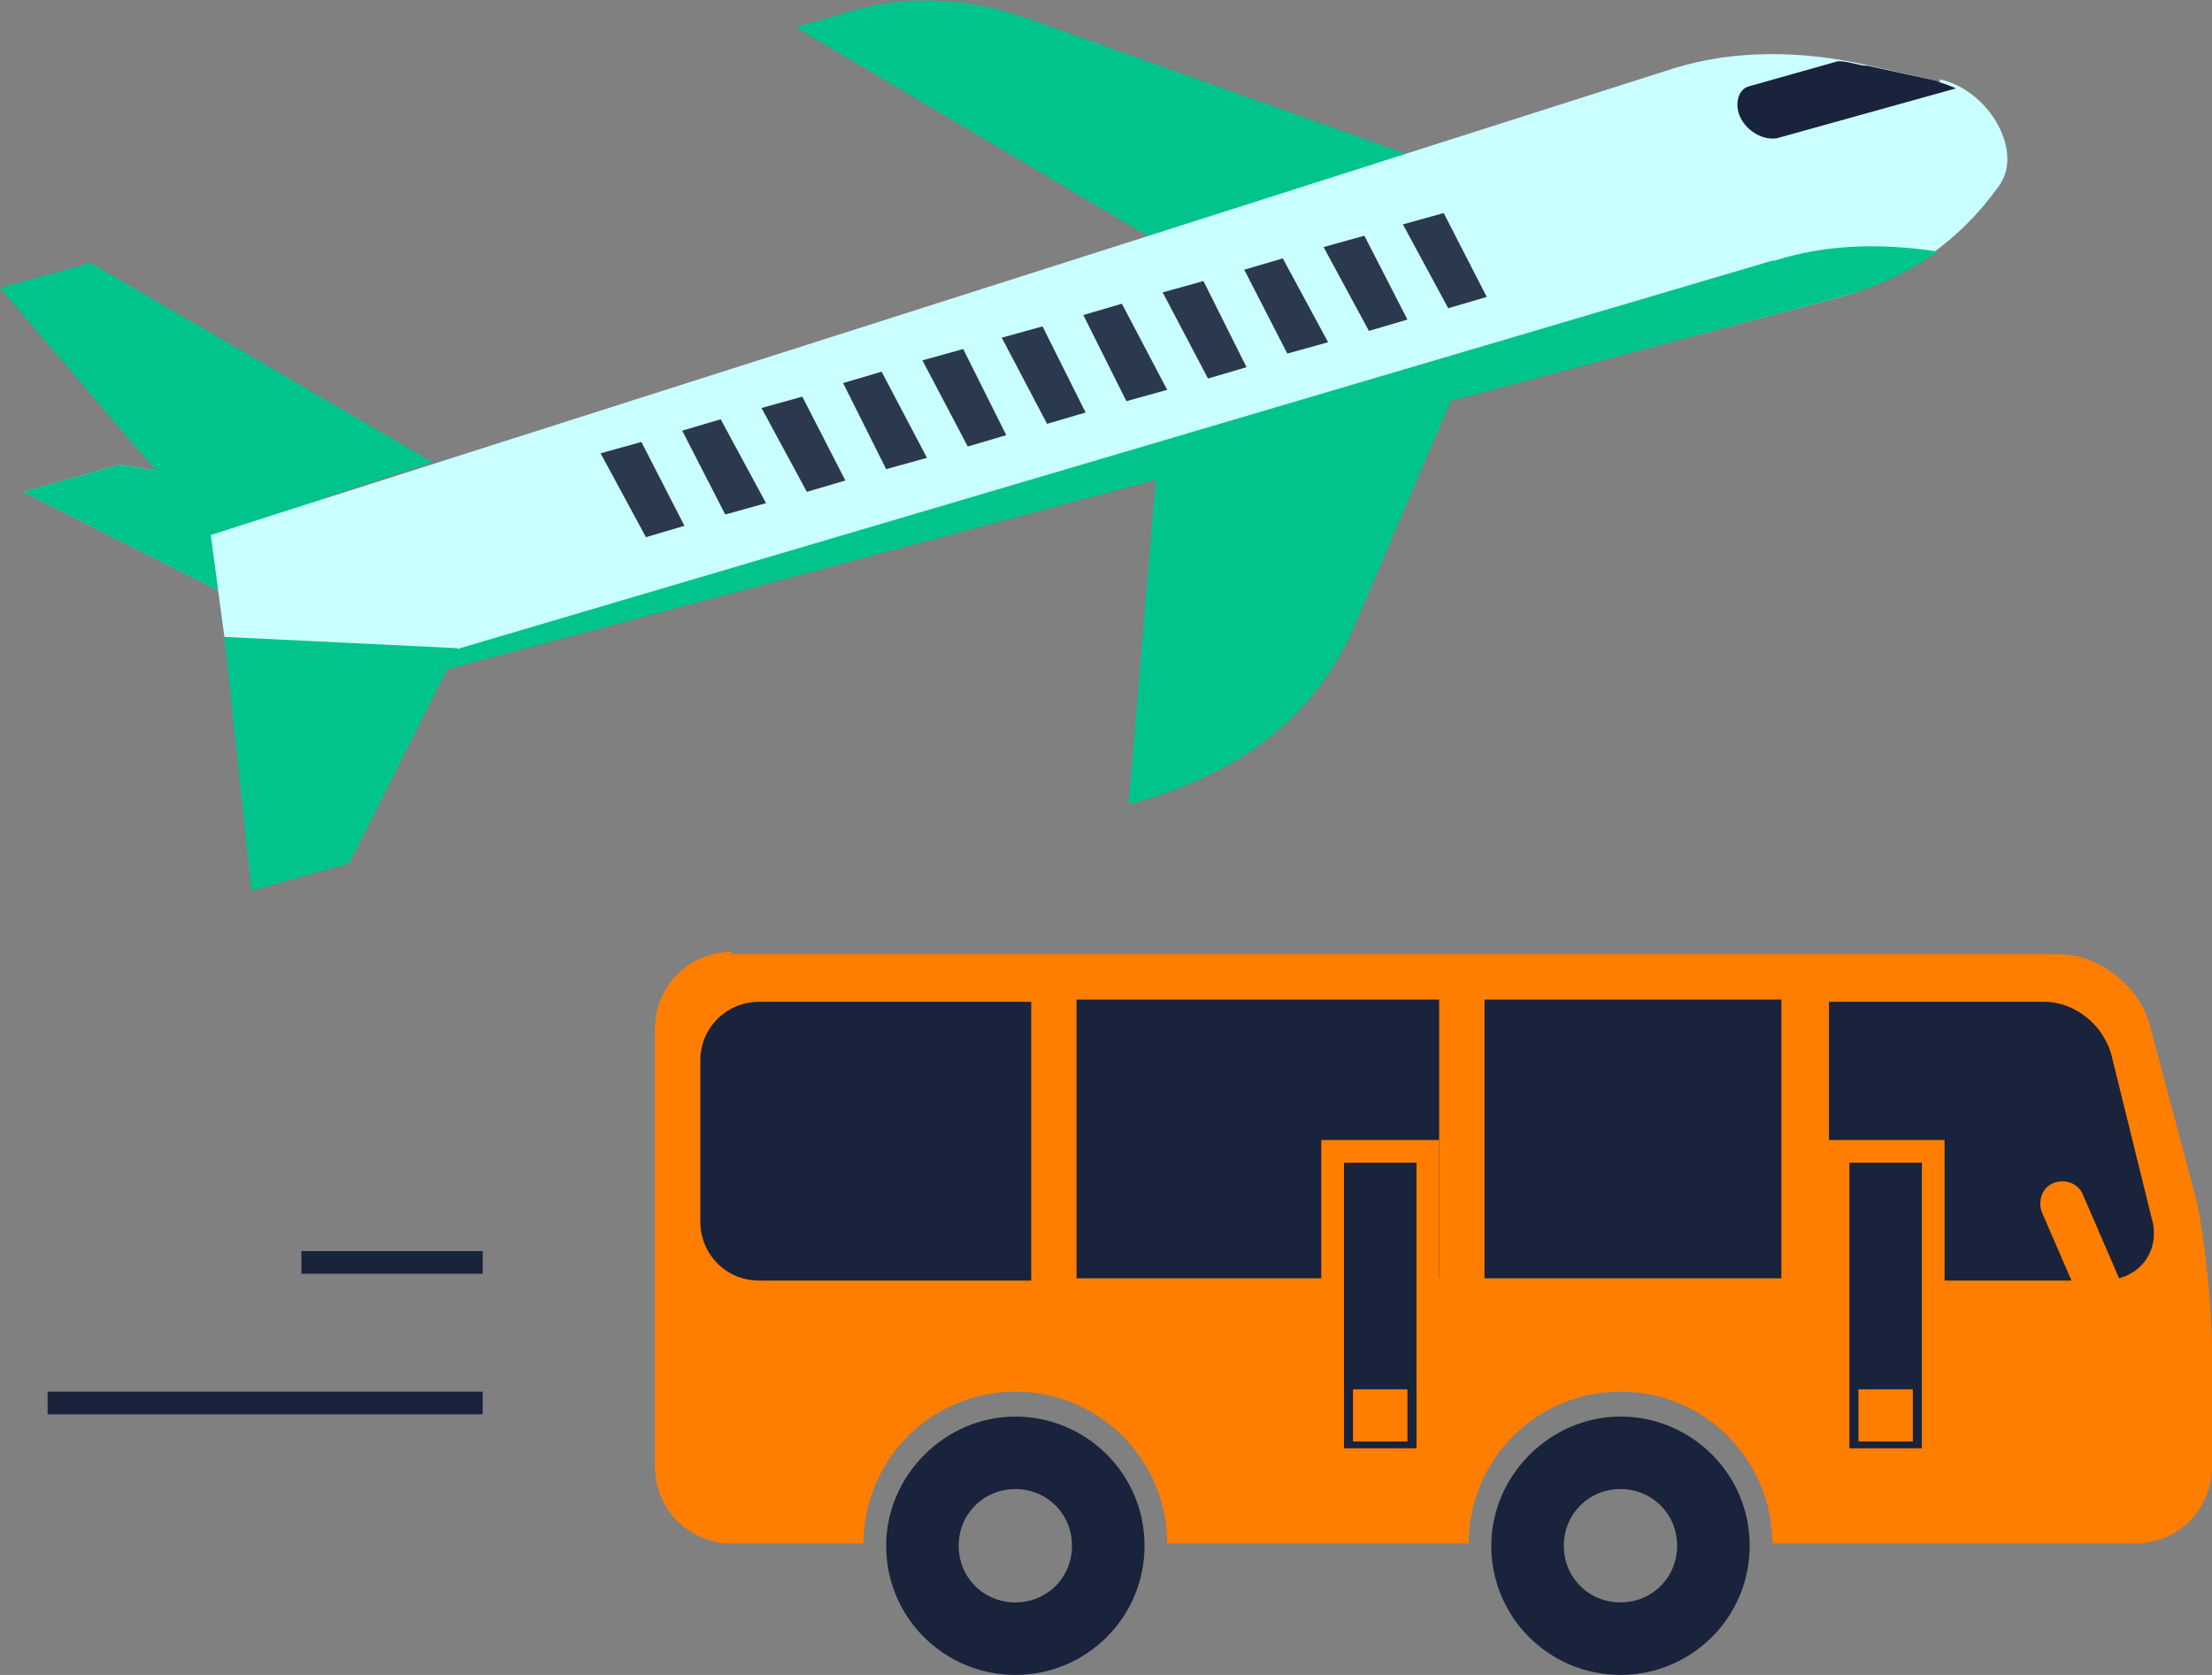 <?xml version="1.0" encoding="UTF-8"?><svg id="_分離模式" xmlns="http://www.w3.org/2000/svg" viewBox="0 0 97.6 73.9"><rect x="0" y="0" width="97.6" height="73.9" fill="#808080" stroke="none"/><defs><style>.cls-1{fill:#19233b;}.cls-2{stroke:#19233b;stroke-miterlimit:10;}.cls-2,.cls-3{fill:none;}.cls-4{fill:#ff7e00;}.cls-5{fill:#00c48c;}.cls-3{opacity:.9;}.cls-6{fill:#caffff;}.cls-7{fill:#c4c4c4;}</style></defs><path class="cls-5" d="m51.3,10.8L35.1,1.2l2.8-.8c2.3-.6,4.8-.5,7.4.4l17.6,6.3-11.6,3.8Z"/><path class="cls-5" d="m51.5,15.1l-1.7,20.4h0c4-1.1,7.7-3.1,9.8-7.5l7.4-17.3-15.5,4.4Z"/><polygon class="cls-7" points="10.7 26.6 1 21.7 5.3 20.5 18.5 22.7 10.7 26.6"/><polygon class="cls-5" points="10.7 26.6 1 21.7 5.3 20.5 18.5 22.7 10.7 26.6"/><path class="cls-6" d="m85.6,3.6l-3.1-.7c-3-.7-6-.7-8.6.1L9.3,23.6l.6,4.5,4.6,2.7L81.2,13.1c2.9-.8,5.3-2.5,7-4.9,1.1-1.5-.4-4.2-2.6-4.7Z"/><path class="cls-5" d="m78.2,11.5L14.2,30.4c-.4.1-.8.3-1,.6.5,0,.9,0,1.4-.1L81.2,13.1c1.5-.4,2.8-1,4-1.8,0,0,.2-.1.3-.2-2.6-.4-5-.3-7.2.4Z"/><polygon class="cls-5" points="9.9 28.1 11.1 39.3 15.4 38.1 20.2 28.6 9.9 28.1"/><polygon class="cls-5" points="9.3 23.6 0 12.7 4 11.6 19.1 20.4 9.3 23.6"/><g class="cls-3"><polygon class="cls-1" points="28.3 19.5 26.5 20 28.5 23.7 30.2 23.2 28.3 19.5"/><polygon class="cls-1" points="31.8 18.5 30.1 19 32 22.7 33.8 22.2 31.8 18.5"/><polygon class="cls-1" points="35.4 17.5 33.6 18 35.6 21.7 37.3 21.2 35.4 17.5"/><polygon class="cls-1" points="38.9 16.4 37.2 16.9 39.1 20.7 40.9 20.2 38.9 16.4"/><polygon class="cls-1" points="42.5 15.4 40.7 15.9 42.7 19.7 44.4 19.2 42.5 15.4"/><polygon class="cls-1" points="46 14.4 44.2 14.9 46.2 18.7 47.9 18.2 46 14.4"/><polygon class="cls-1" points="49.5 13.4 47.8 13.9 49.7 17.7 51.5 17.2 49.5 13.4"/><polygon class="cls-1" points="53.1 12.4 51.3 12.9 53.3 16.7 55 16.2 53.1 12.4"/><polygon class="cls-1" points="56.6 11.4 54.9 11.9 56.8 15.6 58.6 15.1 56.6 11.4"/><polygon class="cls-1" points="60.2 10.4 58.4 10.9 60.4 14.6 62.1 14.1 60.2 10.4"/><polygon class="cls-1" points="63.7 9.4 61.9 9.9 63.9 13.6 65.6 13.1 63.7 9.4"/></g><path class="cls-1" d="m85.6,3.6l-3.2-.7c-.4,0-.8-.2-1.3-.2l-3.9,1.1c-.5.1-.7.8-.4,1.4.3.6,1,1,1.6.9l7.9-2.2c-.2-.1-.5-.2-.8-.3Z"/><path class="cls-1" d="m65.8,68.2c0,3.2,2.6,5.7,5.7,5.7s5.7-2.5,5.7-5.7-2.6-5.7-5.7-5.7-5.7,2.6-5.7,5.7Zm3.2,0c0-1.4,1.1-2.5,2.5-2.5s2.5,1.1,2.5,2.5-1.1,2.5-2.5,2.5-2.5-1.1-2.5-2.5Z"/><path class="cls-1" d="m39.1,68.2c0,3.2,2.6,5.7,5.7,5.7s5.7-2.5,5.7-5.7-2.6-5.7-5.7-5.7-5.7,2.6-5.7,5.7Zm3.2,0c0-1.4,1.1-2.5,2.5-2.5s2.5,1.1,2.5,2.5-1.1,2.5-2.5,2.5-2.5-1.1-2.5-2.5Z"/><path class="cls-4" d="m32.2,42.1h58.6c1.9,0,3.7,1.5,4.1,3.3l2,7.5c.4,1.8.7,4.9.7,6.7v5.1c0,1.9-1.5,3.4-3.4,3.4h-16c0-3.7-3-6.7-6.7-6.7s-6.7,3-6.7,6.7h-13.3c0-3.7-3-6.7-6.7-6.7s-6.7,3-6.7,6.7h-5.8c-1.9,0-3.4-1.5-3.4-3.4v-19.3c0-1.9,1.5-3.4,3.4-3.4Z"/><path class="cls-1" d="m80.7,56.5h10.7l-1.3-3c-.2-.5,0-1.1.5-1.3.5-.2,1.1,0,1.3.5l1.6,3.7c1.1-.3,1.7-1.3,1.5-2.4l-1.8-7.3c-.3-1.4-1.6-2.5-3-2.5h-9.5v12.3Z"/><rect class="cls-1" x="65.5" y="44.1" width="13.1" height="12.3"/><rect class="cls-1" x="47.5" y="44.1" width="16" height="12.3"/><path class="cls-1" d="m30.9,53.9c0,1.4,1.1,2.6,2.6,2.6h12v-12.3h-12c-1.4,0-2.6,1.1-2.6,2.6v7.2Z"/><rect class="cls-1" x="58.8" y="50.8" width="4.2" height="13.6"/><path class="cls-4" d="m62.5,51.3v12.6h-3.2v-12.6h3.2m1-1h-5.2v14.6h5.2v-14.6h0Z"/><rect class="cls-4" x="59.7" y="61.3" width="2.4" height="2.3"/><rect class="cls-1" x="81.1" y="50.8" width="4.2" height="13.6"/><path class="cls-4" d="m84.8,51.3v12.6h-3.2v-12.6h3.2m1-1h-5.2v14.6h5.2v-14.6h0Z"/><rect class="cls-4" x="82" y="61.3" width="2.4" height="2.3"/><line class="cls-2" x1="13.3" y1="55.7" x2="21.3" y2="55.7"/><line class="cls-2" x1="2.1" y1="61.9" x2="21.3" y2="61.9"/></svg>
